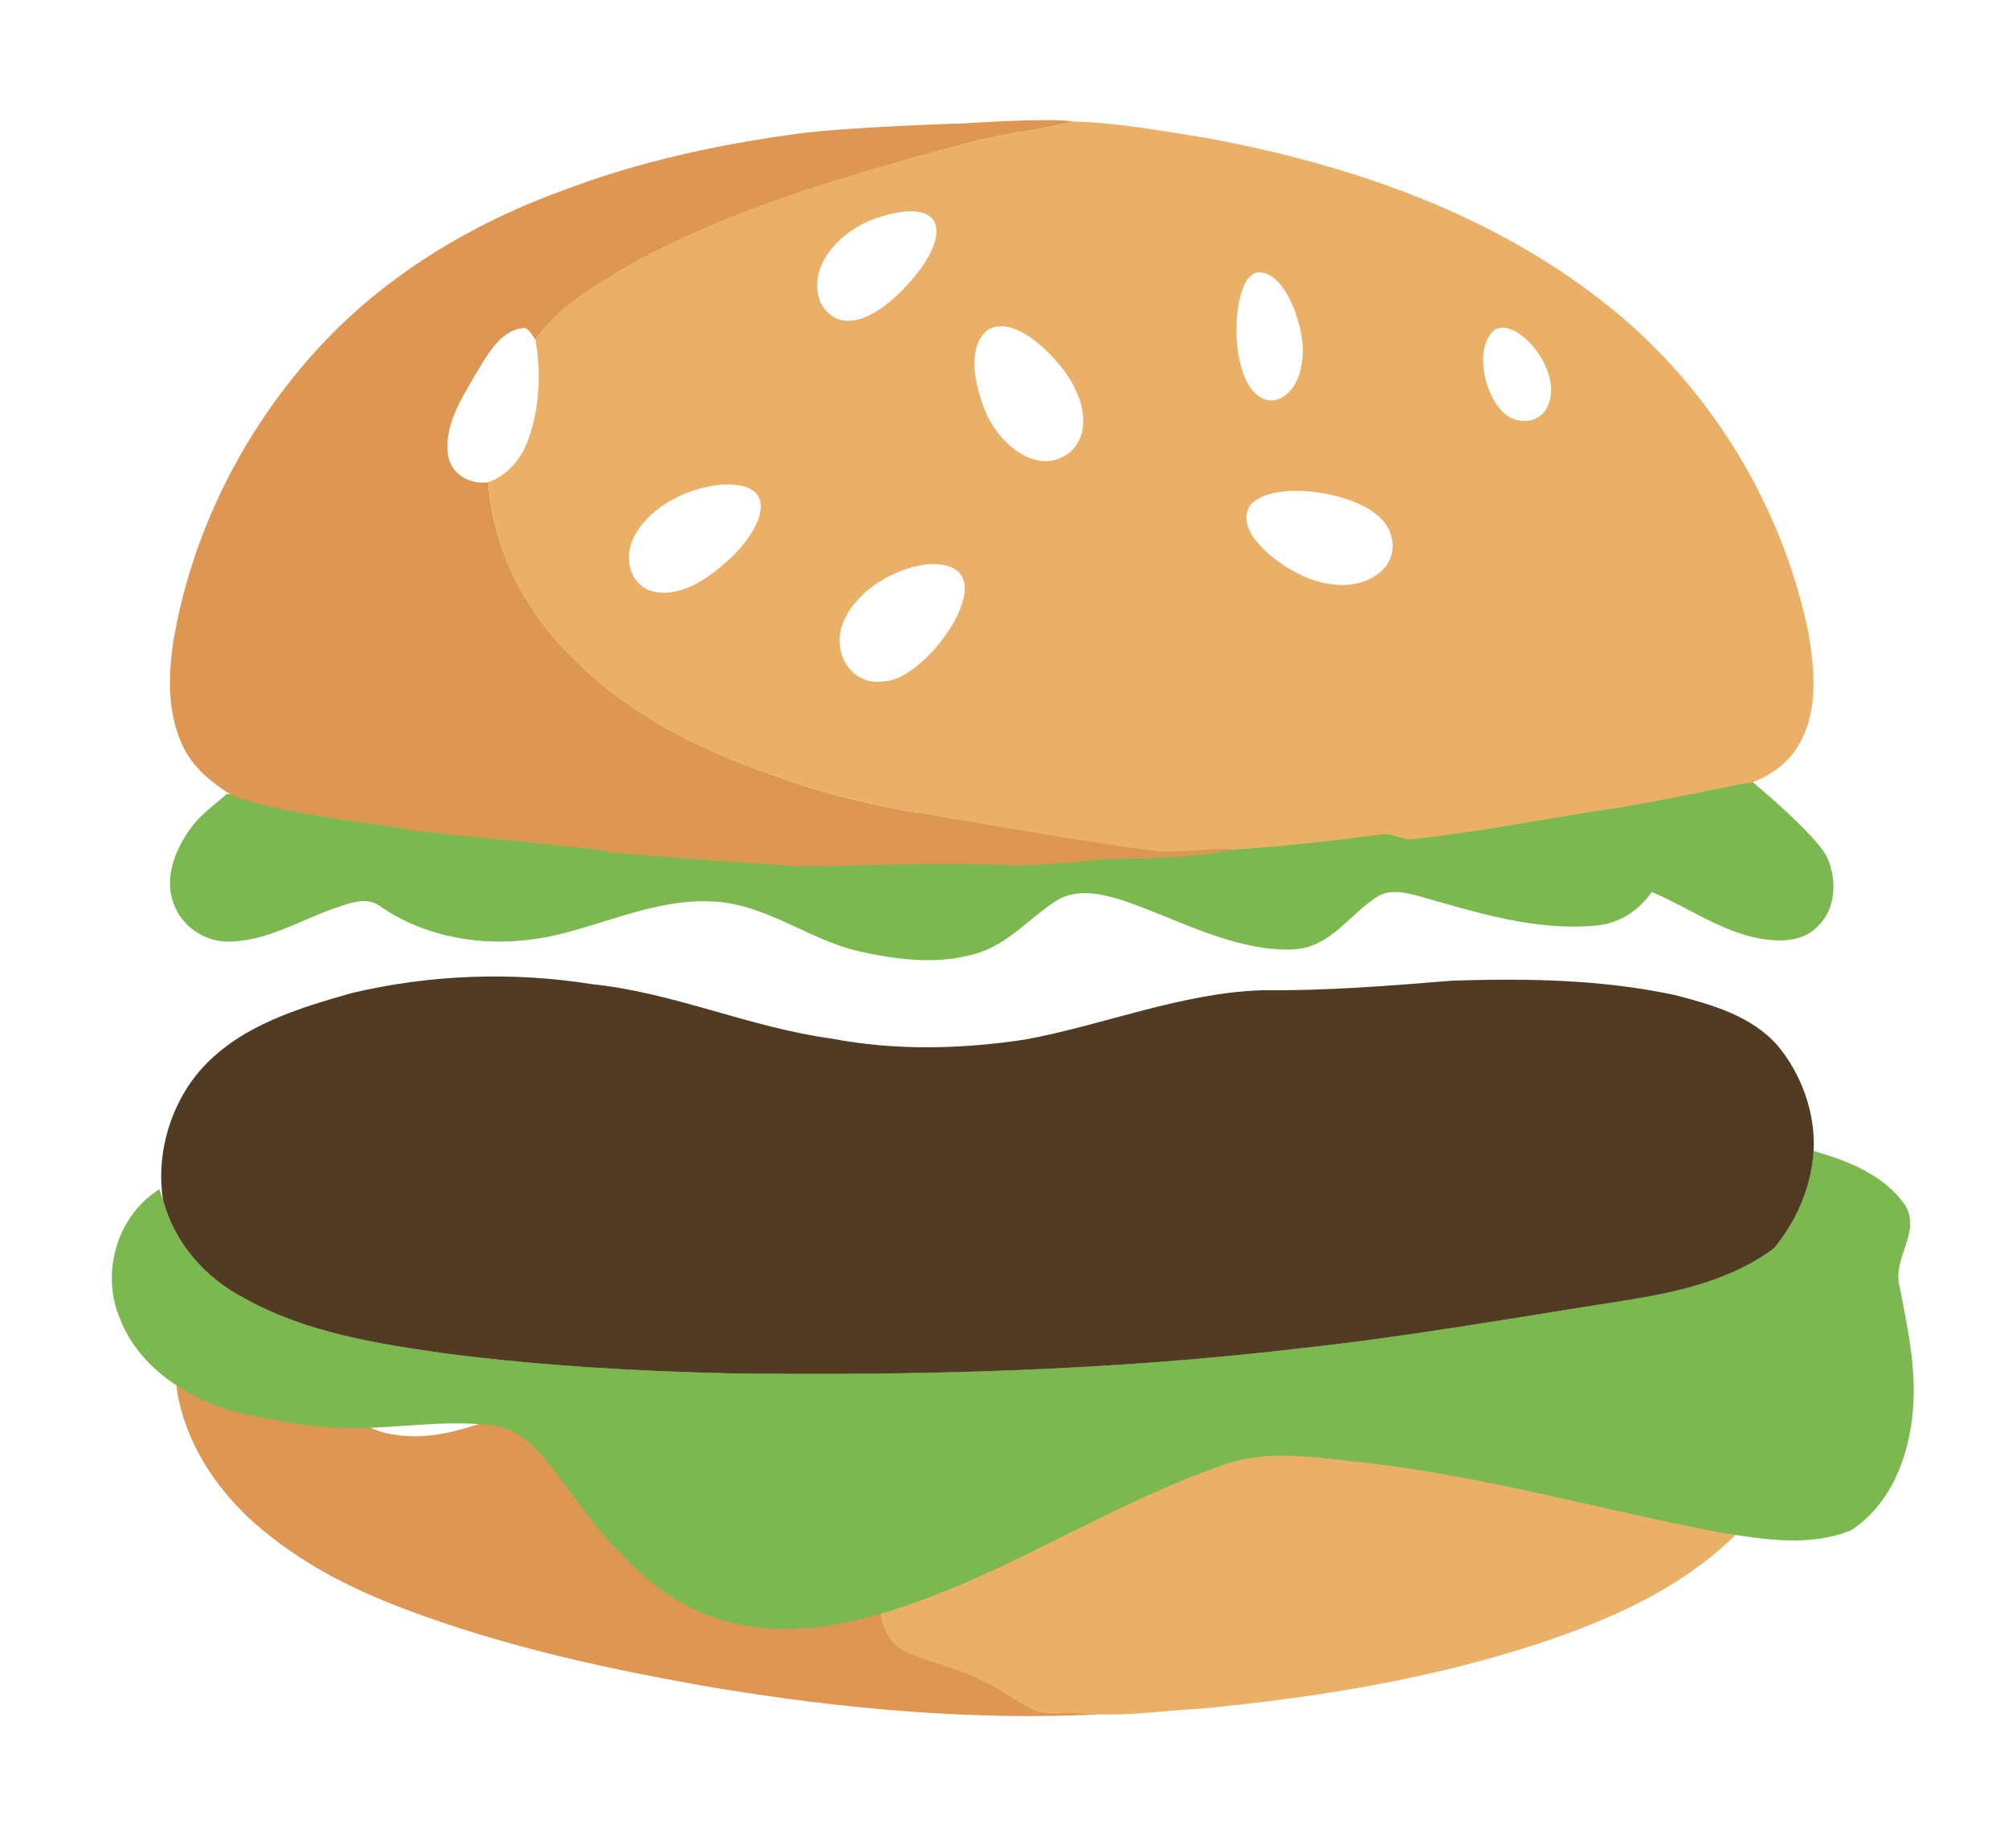 <?xml version="1.0" encoding="UTF-8"?>
<svg xmlns="http://www.w3.org/2000/svg" xmlns:xlink="http://www.w3.org/1999/xlink" viewBox="0 0 579.36 533.28">
  <defs>
    <style>
      .cls-1 {
        fill: #eab067;
      }

      .cls-1, .cls-2, .cls-3, .cls-4, .cls-5, .cls-6 {
        stroke-width: 0px;
      }

      .cls-2 {
        fill: #7bb850;
      }

      .cls-3 {
        fill: #dd9753;
      }

      .cls-4 {
        fill: #513b22;
      }

      .cls-5 {
        filter: url(#drop-shadow-1);
      }

      .cls-5, .cls-6 {
        fill: #fff;
      }
    </style>
    <filter id="drop-shadow-1" filterUnits="userSpaceOnUse">
      <feOffset dx="2" dy="2"/>
      <feGaussianBlur result="blur" stdDeviation="4"/>
      <feFlood flood-color="#000" flood-opacity=".71"/>
      <feComposite in2="blur" operator="in"/>
      <feComposite in="SourceGraphic"/>
    </filter>
  </defs>
  <g id="Layer_3" data-name="Layer 3">
    <path class="cls-5" d="M547.99,243.92c-2.42-2.6-4.96-4.73-7.52-6.52l-3.73-5.82c1.84-2.44,3.44-5.06,4.77-7.83,7.54-15.22,6.28-31.13,4.05-44.69l-.07-.45-.09-.45c-8.51-41.74-32.27-80.99-65.19-107.69-32.47-26.35-73.79-44.02-126.34-54.03l-.4-.08-.41-.06c-2.49-.39-4.97-.79-7.46-1.2-10.71-1.75-21.77-3.54-33.43-3.96-4.86-.76-9.29-.93-13.26-1.08-1.95-.07-58.73,3.02-71.65,4.65l-.22.03c-27.92,3.8-51.91,9.62-73.33,17.81-27,9.85-50.46,23.9-69.75,41.76l-.12.11c-29.9,28.05-50.25,65.47-57.31,105.35l-.05.32c-2.83,17.32-1.55,31.73,3.91,44.06,1.41,3.25,3.11,6.16,4.97,8.78-.53,1.46-1.01,2.92-1.4,4.39-3.06,2.15-6.1,4.81-8.85,8.14-11.67,13.7-16.88,33.42-14.29,54.18,1.11,9.37,3.86,18.08,7.93,25.66-5.32,12.76-6.39,28.11-3.14,45.78l.14.75.18.74c2.26,9.01,5.35,18.67,11.04,27.09.02,3.11.42,6.32,1.2,9.59,4.46,20.11,16.87,38.88,34.98,52.89,12.1,9.6,26.2,17.34,44.46,24.36,33.69,12.8,67.51,19.54,96.14,24.44l.18.03c33.88,5.53,64.34,8.22,93.13,8.22,6.9,0,13.79-.16,20.5-.48.79.02,1.58.04,2.37.04,6.47,0,12.52-.52,18.36-1.03,3.3-.28,6.41-.55,9.41-.71l.51-.03.51-.05c40.62-3.87,73.31-10.2,102.88-19.91l.13-.04c24.07-8.06,54.42-20.78,75.66-47.93l.22-.28.21-.29c12.39-16.87,18.24-34.49,17.13-51.33,5.17-9.25,8.31-20.39,9.53-33.81.94-9.75-.43-19.81-3.87-29.4,3.2-4.02,5.89-8.39,7.99-13.09,12.06-26.35,7.7-57.9-10.6-76.93Z"/>
  </g>
  <g id="Layer_1" data-name="Layer 1">
    <g>
      <path class="cls-1" d="M468.81,395.98c2.32-4.94,6.57-9.73,11.95-9.41,8.65-.04,16.63,4.4,24.92,6.61,4.8,1.78,9.87,2.29,14.92,2.06,2.32,14.2-4.26,28.29-12.14,39.02-16.56,21.18-40.78,32.06-64.36,39.95-31.77,10.43-64.73,15.68-97.67,18.82-9.76.51-19.49,1.97-29.26,1.67-5.77-.72-11.58-.09-17.34-.72-5.53-2.16-10.24-6.33-15.68-8.75-7.12-3.92-15.04-5.32-22.37-8.56-4.76-1.84-7.93-7.56-7.49-13.08,1.13-5.57,4.05-10.64,7.97-14.26,7.13-6.5,15.74-10.57,24.44-13.68-1.42-1.7-2.87-3.35-4.46-4.84,4.42,2.12,8.81,4.72,13.66,5.39,9.73.63,19.79-4.15,25.41-13.18,2.58.29,5.21.6,7.78-.03,9.74-2.21,19.5-4.43,29.24-6.68-.16-.85-.45-2.54-.6-3.38,8.52,5.48,5.2-13.53,14.76-10.39,3.9-15.6,15.73,9.52,19.55,5.88,5.68-5.06,12.51,4.2,12.41-3.45,10.88,6.88,19.77,17.7,32.01,21.79,7.41,2.76,16.26.15,21.19-6.68,5.43-6.94,7.42-16.09,11.15-24.11Z"/>
      <path class="cls-3" d="M328.25,403.68c6.03-2.24,11.75-.76,17.46,1.05,4.64,1.47,8.47,4.52,11.84,8.04.07.07.13.13.2.17.16.83.45,2.53.6,3.38-9.74,2.25-19.5,4.47-29.24,6.68-2.57.63-5.19.32-7.78.03,2.19-5.58,4.16-14.06,6.92-19.34Z"/>
      <path class="cls-3" d="M299.84,493.98c-5.53-2.16-10.24-6.33-15.68-8.75-7.12-3.92-15.04-5.32-22.37-8.56-4.76-1.84-7.93-7.56-7.49-13.08,1.13-5.57,4.05-10.64,7.97-14.26,7.13-6.5,15.74-10.57,24.44-13.68-1.42-1.7-2.87-3.35-4.46-4.84-7.61-6.23-13.82-14.22-21.03-20.91-4.76-4.44-9.86,1.45-13.41,4.85-7.36,4.69-15.45,8.78-24.12,8.49-10.43-.42-19.92-5.76-29.37-10.13-1.31-.73-2.62-1.43-3.92-2.12-6.29-3.93-12.98-7.66-20.25-8.51-9-.92-17.44,3.19-25.81,6.2-9.85,3.68-20.3,7.1-30.79,5.26-6.94-.94-12.84-5.41-18.63-9.41-5.57-6.39-10.95-13.14-17.43-18.41-6.05-5.2-13.93-1.02-19.47,3.01-1.64,1.08-3.17,2.37-4.66,3.71-2.85,2.73-2.73,7.29-1.81,11,3.58,16.43,14.14,29.94,26.4,39.4,11.58,9.22,24.76,15.65,38.17,20.81,29.73,11.3,60.68,17.92,91.66,23.22,36.15,5.9,72.83,9.21,109.39,7.42-5.77-.72-11.58-.09-17.34-.72Z"/>
    </g>
    <g>
      <path class="cls-2" d="M54.76,239.38c2.79-4.19,7.02-7,10.71-10.3,29.7,3.62,59.64,4.66,89.55,4.86,13.32.81,26.66.36,39.99.51,85.39-.07,170.78.84,256.16.17,16.89-.89,11.7-18.46,28.48-20.66,3.11-.4,6.11-.41,9.26,0,7.46,2.76,35.19,26.4,38.31,33.54,2.82,6.43,2.59,14.88-2.87,19.88-3.99,4.26-10.33,4.38-15.69,3.59-11.67-1.85-21.39-9.07-32.08-13.6-3.62,5.32-9.35,9.06-15.82,9.67-17.44,1.73-34.48-3.66-51.05-8.38-4.06-1.08-8.73-2.31-12.53.21-6.15,3.95-10.57,10.26-17.28,13.41-4.74,2.25-10.18,1.88-15.24,1.24-14.24-2.08-27.05-9.03-40.51-13.66-6.16-1.95-13.46-3.64-19.33.01-7.61,4.87-13.68,12.28-22.54,15.08-11.1,3.52-23.1,2.09-34.25-.41-14.66-3.31-27.06-13.77-42.43-14.42-15.37-.83-29.54,5.9-44.15,9.45-17.23,4.24-36.51,2.32-51.4-7.81-4.12-3.38-9.42-1.07-13.81.43-10.09,3.54-19.68,9.62-30.7,9.49-6.78-.04-13.18-4.56-15.45-10.94-2.75-7.33.33-15.33,4.64-21.36Z"/>
      <path class="cls-2" d="M523.28,332.13c9.83,2.76,20.52,6.99,26.47,15.74,4.58,7.7-3.74,15.18-1.73,23.08,2.36,12.06,5.07,24.31,3.84,36.69-1.16,12.93-6.47,26.54-17.71,33.89-11.98,4.92-25.22,2.67-37.6.73-33.88-6.48-67.19-16-101.51-20.08-14.05-1.32-28.65-4.39-42.35.65-28.69,9.86-54.46,26.42-82.71,37.35-19.71,7.69-41.92,13.69-62.78,6.95-19.29-6.19-32.53-22.54-43.94-38.37-5.5-7.28-11.34-16.17-21.17-17.47-15.26-1.88-30.57,1.53-45.86.65-9.99-.53-19.81-2.54-29.53-4.83-13.68-4.23-27.07-13.12-32.25-27.02-5.38-13.01-.57-29.43,11.53-36.91.25.73.76,2.19,1.01,2.92,3.18,12.4,12.2,22.63,23.44,28.45,18,10.09,38.79,13.22,58.93,16.08,26.62,3.39,53.45,4.96,80.27,5.6,54.76.73,109.62-.68,164.05-7.04,31.74-3.39,63.18-8.98,94.69-13.89,15.16-2.4,30.71-5.72,43.3-15.05l.15-.09.09-.13c6.52-7.93,10.66-17.63,11.35-27.91Z"/>
    </g>
    <path class="cls-4" d="M101.61,286.52c22.64-5.34,46.34-6.19,69.31-2.52,23.58,2.44,45.52,12.52,68.98,15.68,18.43,3.54,37.47,3.08,55.96.27,22.94-4.24,45-13.5,68.54-14.22,18.25.19,36.46-1.27,54.65-2.76,21.47-.69,43.14-.37,64.22,4.16,10.73,2.79,22.18,6,29.73,14.7,6.91,8.37,10.82,19.45,10.29,30.31-.69,10.29-4.83,19.99-11.35,27.91-.05.07-.17.17-.24.23-12.58,9.33-28.14,12.65-43.3,15.05-31.51,4.91-62.95,10.5-94.69,13.89-54.42,6.36-109.29,7.78-164.05,7.04-26.82-.64-53.65-2.21-80.27-5.6-20.15-2.86-40.93-5.99-58.93-16.08-11.25-5.82-20.27-16.05-23.44-28.45-2.05-13.41,2.23-27.86,11.34-37.95,11.22-12.3,27.75-17.27,43.26-21.67Z"/>
    <g>
      <path class="cls-3" d="M278.99,35.56s24.38-1.67,30.67-.48c-11.12,2.73-22.54,3.73-33.58,6.99-32.02,8.83-64.33,17.9-94.06,34.21-9.83,5.99-20.42,11.71-27.52,21.69-1.13-1.33-2.11-3.95-4.17-3.22-6.43,1.05-9.86,8.04-13.23,13.44-4.01,6.99-9.14,14.7-7.78,23.48,1.27,5.74,6.69,8.15,11.57,7.5,1.31,19.63,11.02,37.73,24.21,50.48,17.49,17.84,40,28.13,62.46,35.6,18.11,6.36,36.97,9.38,55.71,12.42,13.78,2.62,27.66,4.71,41.61,5.74,3.49.51,6.77,2.16,10.31,2.31,6.92.41,13.82-1.21,20.76-.53-12.01,2.31-24.23,2.59-36.39,2.65-8.6.72-20.84,2.27-29.48,1.82-20.49-.96-37.54.15-56.9.31-6.69.06-45.85-3.13-58.12-4.05,3.84-.61-32.81-3.71-54.92-6.15-17.74-3.24-35.94-4.25-53.2-10.24-5.78-3.64-11.59-8.13-14.54-15.01-4.21-9.44-3.86-20.43-2.2-30.56,6.36-35.95,25.06-68.54,50.09-92.02,18.12-16.78,39.52-28.76,61.84-36.88,22.04-8.45,45.06-13.37,68.16-16.51,16.17-2.05,48.73-2.98,48.73-2.98Z"/>
      <path class="cls-1" d="M309.66,35.08c13.27.29,26.53,2.91,39.71,4.95,40.82,7.77,81.87,21.63,115.7,49.09,27.92,22.64,49.11,56.13,56.79,93.83,1.64,9.97,2.68,21.09-1.95,30.29-3.06,6.52-8.98,10.68-15.13,12.83l.73,1.34c-.22-.37-.68-1.1-.9-1.45-.26-.41-29.63,6.22-42.58,7.83-19.55,3.14-35.01,6.14-54.68,8.38-2.53.32-6.2-1.97-8.67-1.39-14.21,1.84-28.47,3.46-42.75,4.4-6.94-.69-13.83.94-20.76.53-3.54-.15-38.13-5.44-51.92-8.05-18.74-3.04-37.6-6.06-55.71-12.42-22.46-7.47-44.97-17.76-62.46-35.6-13.19-12.74-22.9-30.85-24.21-50.48,5.38-1.89,9.56-6.61,11.58-12.42,3.28-9.08,3.7-19.23,2.03-28.79,7.11-9.98,17.69-15.7,27.52-21.69,29.73-16.31,62.04-25.38,94.06-34.21,11.04-3.26,22.46-4.25,33.58-6.99Z"/>
      <path class="cls-6" d="M252.29,63.13c-9.72,3.54-19.67,13.51-15.56,24.16,5.72,10.49,17.26,3.44,24.4-4.42,13.86-14.49,12.48-26.95-8.54-19.85l-.3.12Z"/>
      <path class="cls-6" d="M358.61,107.47c4.51,13.08,15.52,8.86,17-2.81,1.81-8.02-4.56-27.48-13.18-25.98-2.71,1.06-3.68,3.75-4.58,6.86-1.63,6.27-1.42,15.58.67,21.65l.1.29Z"/>
      <path class="cls-6" d="M285.11,95.1c-5.87,4.63-4.27,14.45-1.23,22.52,3.32,9.36,14.72,20.33,24.59,13.1,7.48-6.49,3.44-17.77-2.13-24.65-4.74-5.95-13.96-14.69-21.08-11.07l-.15.1Z"/>
      <path class="cls-6" d="M431.22,95.19c-5.78,4.91-3.12,17.46,1.62,22.87,3.57,4.58,11.19,4.8,13.7-.86,2.52-5.51-.09-11.91-3.6-16.47-2.76-3.51-7.63-7.67-11.57-5.64l-.15.09Z"/>
      <path class="cls-6" d="M207.51,139.91c-8.95.94-19.58,6.09-24.09,14.13-4.35,7.11-1.34,16.86,7.65,16.99,5.67.27,12.19-3.29,17.67-8.19,10.83-8.99,17.91-24.22-.93-22.96l-.29.03Z"/>
      <path class="cls-6" d="M360.79,145.66c-4.94,7.42,7.06,16.85,15.16,20.56,6.72,3.07,15.54,4.02,21.66-.64,5.85-4.25,5.42-12.41-.2-16.87-7.38-6.64-29.32-10.36-36.5-3.18l-.11.14Z"/>
      <path class="cls-6" d="M267.22,162.85c-8.92,1.13-19.85,7.35-23.57,15.98-4.28,8.82,1.73,19.67,11.98,17.68,12.48-.72,36.89-35.35,11.86-33.69l-.27.03Z"/>
    </g>
  </g>
</svg>